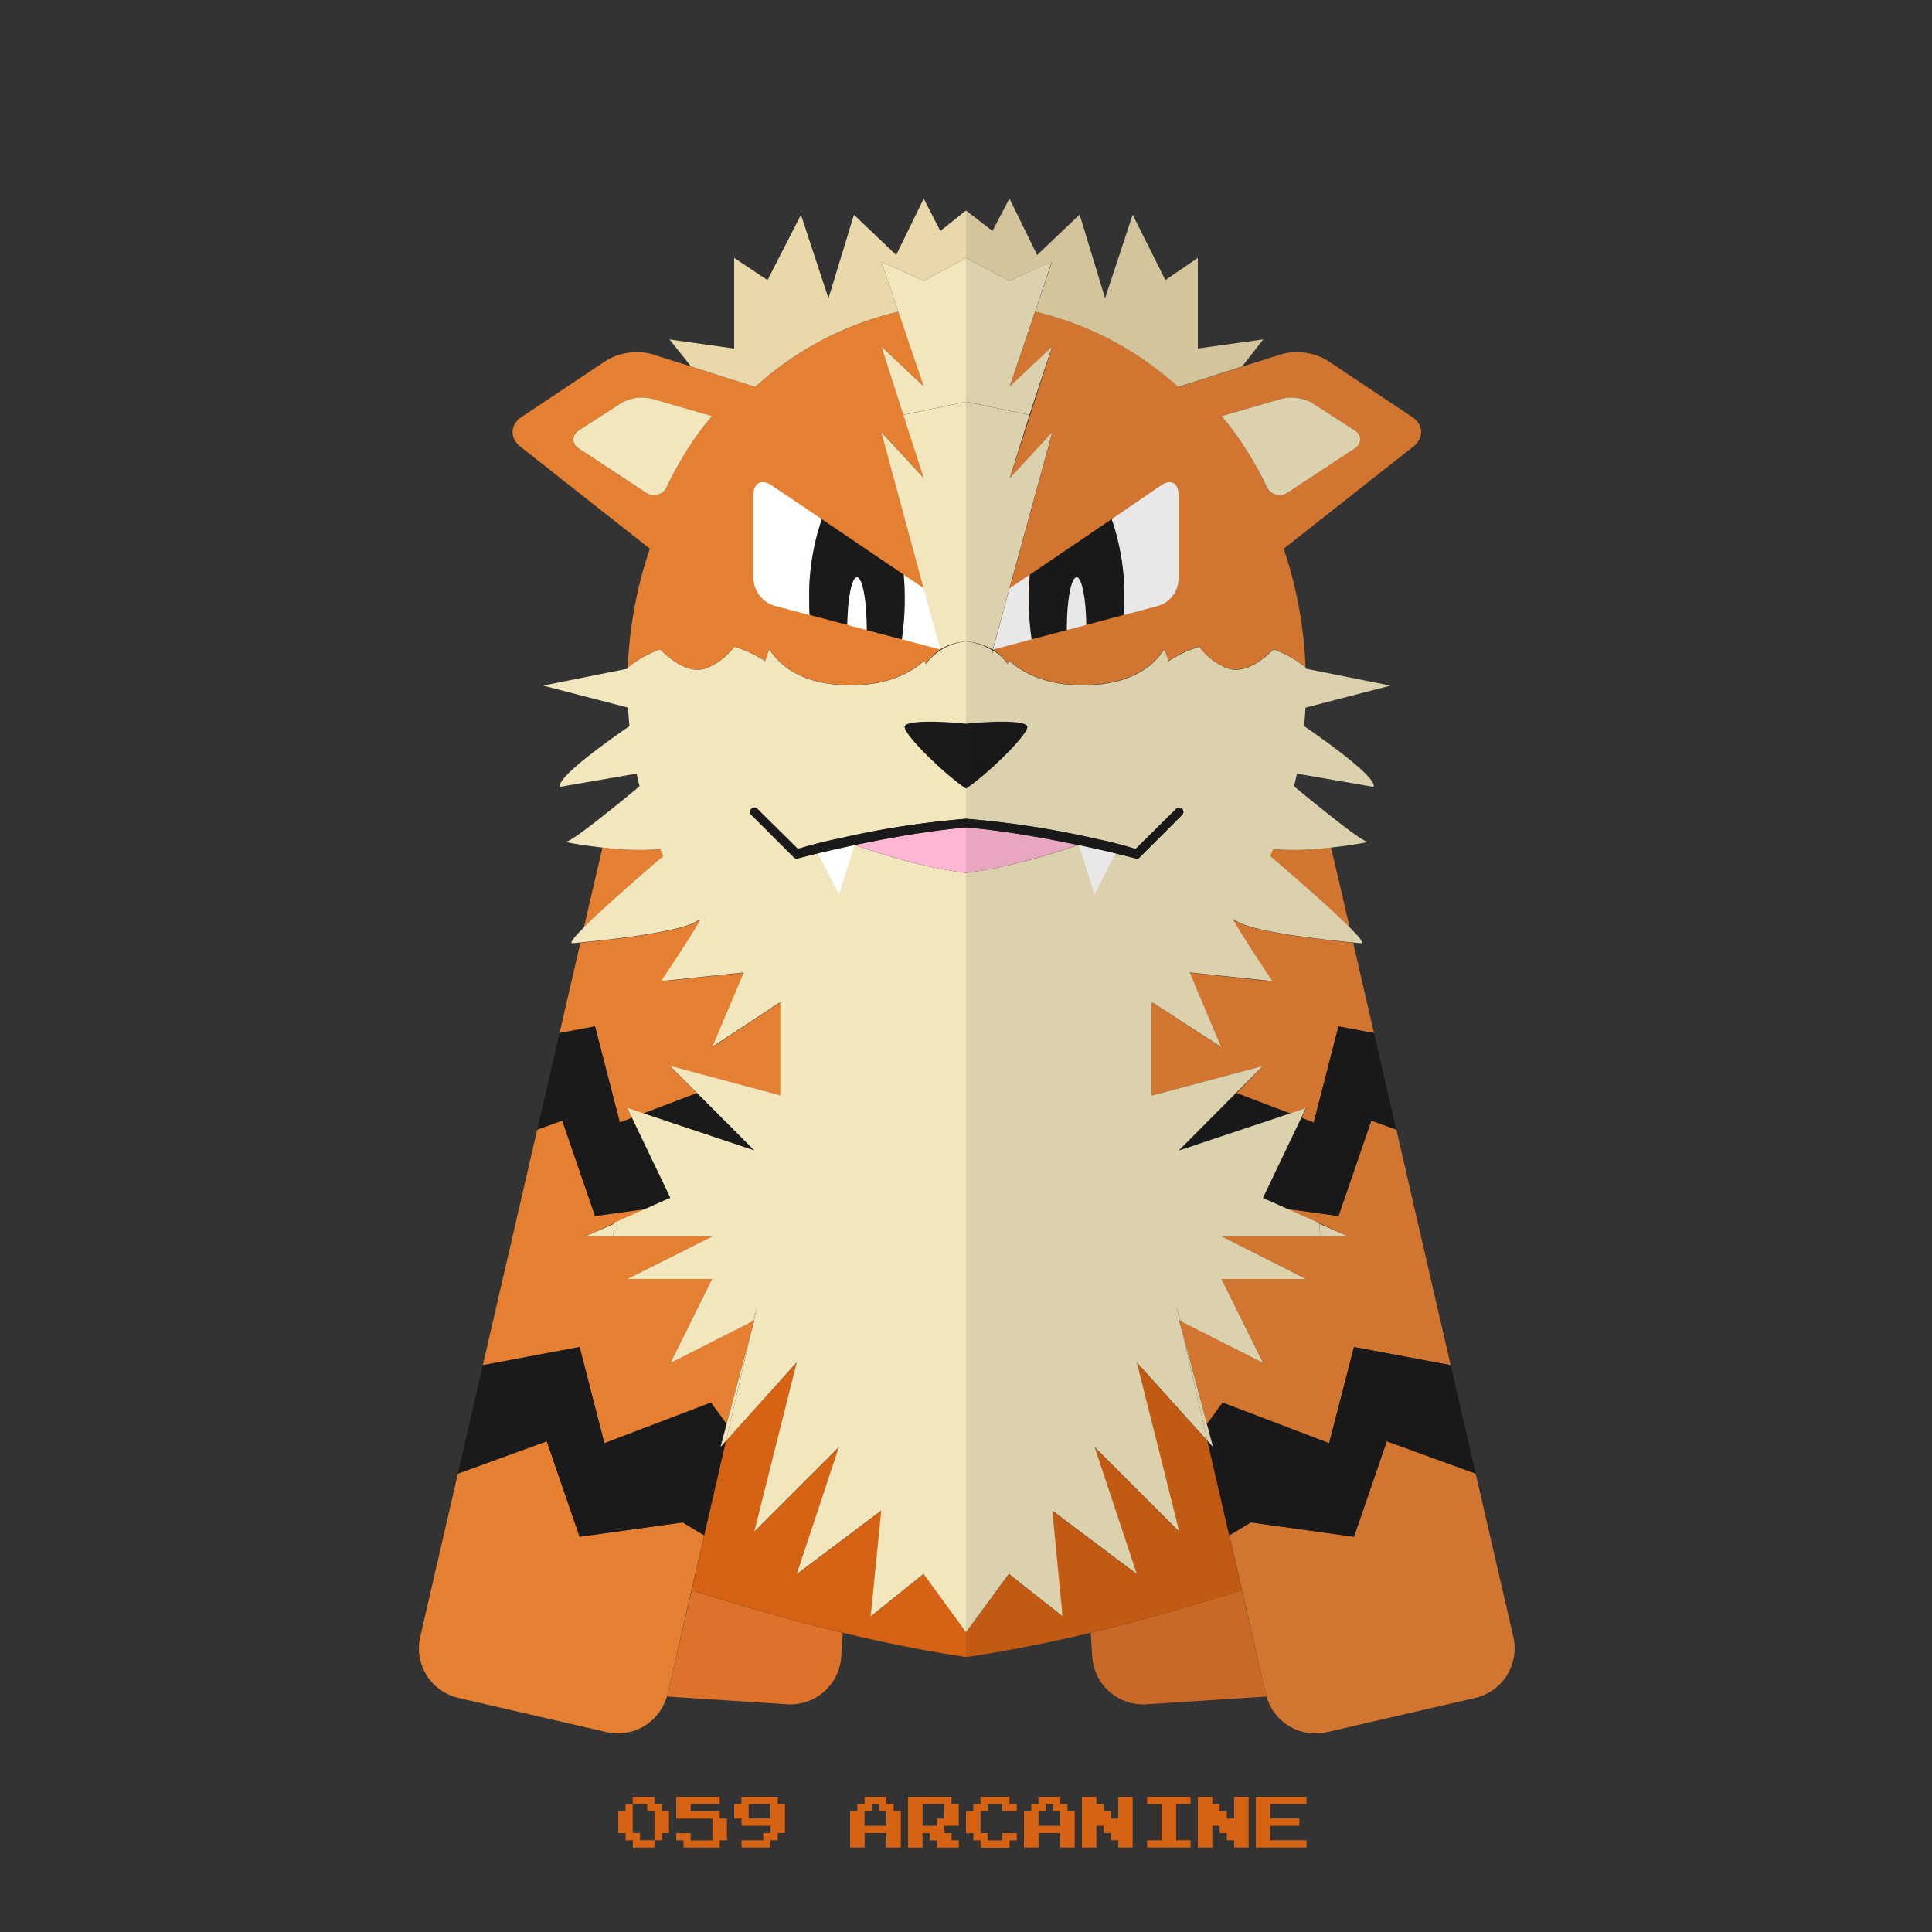 <?xml version="1.0" ?><svg id="pkft" viewBox="0 0 500 500" xmlns="http://www.w3.org/2000/svg"><rect x="0" y="0" width="500" height="500" fill="#333333" stroke="none"/><defs><style>.cls-1{fill:none;}.cls-2{fill:#e58033;}.cls-3{fill:#f1e6bc;}.cls-4{fill:#dd722a;}.cls-5{fill:#d66213;}.cls-10,.cls-6{fill:#1a1a1a;}.cls-7{fill:#e8d8aa;}.cls-8{fill:#fff;}.cls-9{fill:#ffb6d4;}.cls-10{opacity:0.1;}</style></defs><title/><path class="cls-1" d="M162.47,172.72q0.94-.75,1.94-1.43Q163.4,172,162.47,172.72Z"/><path class="cls-1" d="M166.29,170.11l0.13-.08Z"/><polygon class="cls-1" points="170.78 168 170.77 168 170.78 168 170.78 168"/><path class="cls-1" d="M195.95,169.84l0.19,0.1Z"/><path class="cls-1" d="M198,171.08c0.14-.54.31-1.06,0.49-1.58Q198.23,170.28,198,171.08Z"/><path class="cls-1" d="M194.14,168.91h0Z"/><path class="cls-2" d="M164.4,171.29c0.61-.42,1.25-0.81,1.89-1.18C165.65,170.49,165,170.87,164.4,171.29Z"/><path class="cls-2" d="M166.42,170a30.56,30.56,0,0,1,4.35-2A30.05,30.05,0,0,0,166.42,170Z"/><path class="cls-2" d="M196.14,169.94q1,0.54,1.87,1.14Q197.1,170.48,196.14,169.94Z"/><path class="cls-2" d="M194.16,168.92c0.61,0.28,1.2.59,1.79,0.92C195.36,169.52,194.77,169.21,194.16,168.92Z"/><path class="cls-2" d="M190,167.33a30.28,30.28,0,0,1,4.16,1.58A30,30,0,0,0,190,167.33Z"/><path class="cls-2" d="M228.1,111.8l11,11.92-5.27-16.37L228.1,89.7l11,10.31-6.57-19.34a83.37,83.37,0,0,0-37.08,19.48l-16.63-5.29-10.15-3.23a15.53,15.53,0,0,0-11.73,1.65L135,107.9c-3,2-3.15,5.48-.3,7.71L168.18,142a108.82,108.82,0,0,0-5.71,30.72q0.94-.75,1.94-1.43c0.61-.42,1.25-0.81,1.89-1.18l0.13-.08a30.05,30.05,0,0,1,4.35-2h0c3,3,7.93,6.68,12.41,4.72a16.38,16.38,0,0,0,6.8-5.39h0a30,30,0,0,1,4.16,1.58h0c0.61,0.28,1.2.59,1.79,0.92l0.19,0.1q1,0.54,1.87,1.14c0.14-.54.31-1.06,0.49-1.58s0.38-1,.6-1.52c2.37,3.82,7.93,9.12,20.51,9.3,9.85,0.14,16-3.14,19.7-6.46,0.09,0.33.19,0.65,0.27,1a13,13,0,0,1,3.77-3.71Zm-55.5,14.11a3.66,3.66,0,0,1-5.49,1.57l-17.24-11.34c-2-1.32-2-3.48,0-4.79l10.84-7a11,11,0,0,1,7.89-1.16l15.67,4.53C177.43,115.38,172.6,125.91,172.6,125.91Z"/><path class="cls-3" d="M160.72,104.34l-10.84,7c-2,1.31-2,3.47,0,4.79l17.24,11.34a3.66,3.66,0,0,0,5.49-1.57s4.83-10.53,11.68-18.2l-15.67-4.53A11,11,0,0,0,160.72,104.34Z"/><path class="cls-1" d="M194.14,168.91a30,30,0,0,0-4.16-1.58A30.28,30.28,0,0,1,194.14,168.91Z"/><path class="cls-1" d="M170.77,168a30.05,30.05,0,0,0-4.35,2A30.56,30.56,0,0,1,170.77,168Z"/><path class="cls-4" d="M172.78,438.42c-0.05.22-.12,0.43-0.18,0.64l31.11,2a13.18,13.18,0,0,0,14-12.29l0.39-6.21c-15.53-3.77-29.88-8.09-39.07-11Z"/><polygon class="cls-5" points="195.24 341.61 195.11 341.68 194.39 344.78 195.24 341.61"/><path class="cls-2" d="M170.92,219.78a74.49,74.49,0,0,1-15-.44L151.11,240c5.06-5.06,14.89-13.59,20.58-18.46C171.43,221,171.17,220.37,170.92,219.78Z"/><polygon class="cls-1" points="162.37 286.87 163.54 289.31 166.41 288.22 162.37 286.87"/><polygon class="cls-2" points="156.41 373.5 183.99 363 188.05 368.56 194.39 344.78 195.11 341.68 194.66 341.9 173.52 352.74 184.28 331 162.37 331 184.28 320 158.72 320 151.41 320 158.93 316.57 167.38 312.85 154 314.71 145.5 290 139.03 292.35 124.96 353.3 150 348.61 156.41 373.5"/><path class="cls-2" d="M160.41,290.5l3.12-1.19-1.17-2.44,4,1.34,14-5.32-7-7L202,283.55V259.62a1.18,1.18,0,0,0-.23-0.1l-17.31,11.43,8.12-19.23L171.15,254s3.1-4.67,5.91-9c1.78-2.76,3.43-5.4,4.1-6.67l-0.22-.32c-2.8,3.1-24,5.33-30.74,6l-5.4,23.41,9.2-1.72Z"/><path class="cls-2" d="M150,397.71L141.5,373l-23,8.37-9.75,42.27a13.18,13.18,0,0,0,9.85,15.77L157,448.27a13.18,13.18,0,0,0,15.58-9.21c0.06-.21.13-0.42,0.18-0.64l6.2-26.89,3.27-14.18L176.69,394Z"/><polygon class="cls-6" points="186.47 374.48 188.05 368.56 183.99 363 156.41 373.5 150 348.61 124.96 353.3 118.49 381.37 141.5 373 150 397.71 176.69 394 182.26 397.35 187.9 372.88 186.47 374.48"/><polygon class="cls-6" points="154 314.71 167.38 312.85 173.52 310.14 163.54 289.31 160.41 290.5 154 265.61 144.8 267.33 139.03 292.35 145.5 290 154 314.71"/><polygon class="cls-6" points="195.24 297.81 180.39 282.89 166.41 288.22 195.24 297.81"/><path class="cls-3" d="M148.13,244.11l2.08-.19,0.91-3.92C148.65,242.46,147.31,244.11,148.13,244.11Z"/><polygon class="cls-3" points="151.41 320 158.72 320 158.93 316.72 151.41 320"/><polygon class="cls-3" points="186.47 374.48 187.9 372.88 194.39 344.78 186.47 374.48"/><polygon class="cls-3" points="195.88 338.34 194.66 341.9 195.11 341.68 195.88 338.34"/><path class="cls-3" d="M243.35,168.34l0.12,0.66H250v-3A14.94,14.94,0,0,0,243.35,168.34Z"/><path class="cls-7" d="M232.49,80.67L228.1,67.74l10.95,4.92L250,66.76V54.49l-6.65,5.28-4.29-8.37L231.93,66,221,55.58,214.41,77.2l-7.12-21.62-8.66,16.91L190,66.74V90.2l-16.72-2.35,5.57,7,16.6,5.29A83.27,83.27,0,0,1,232.49,80.67Z"/><path class="cls-3" d="M239.06,123.73l-11-11.92,15.24,56.29A14.5,14.5,0,0,1,250,166V104l-16.22,3.39Z"/><polygon class="cls-3" points="250 66.76 239.05 72.66 228.1 67.74 232.49 80.67 239.06 100.01 228.1 89.7 233.78 107.36 250 103.97 250 78.68 250 66.76"/><path class="cls-8" d="M212.7,134.36l-13.05-8.78c-2.49-1.69-4.65-.61-4.65,2.4v21.91a7.64,7.64,0,0,0,5.41,6.88l9.08,2.39c-0.07-1.36-.09-2.74-0.09-4.14A60.77,60.77,0,0,1,212.7,134.36Z"/><path class="cls-8" d="M233.38,165.46l10,2.64-4.29-15.85-5.19-3.53c0.17,2,.26,4.14.26,6.29A71.82,71.82,0,0,1,233.38,165.46Z"/><path class="cls-6" d="M234.13,155c0-2.16-.09-4.26-0.26-6.29L212.7,134.36A60.82,60.82,0,0,0,209.43,155c0,1.41,0,2.79.12,4.14l9.75,2.58c0.07-6.86,1.15-12.32,2.48-12.32s2.49,5.81,2.49,13c0,0.22,0,.44,0,0.66l9.12,2.41A71.82,71.82,0,0,0,234.13,155Z"/><path class="cls-8" d="M221.78,149.42c-1.33,0-2.41,5.46-2.48,12.32l5,1.31c0-.22,0-0.43,0-0.66C224.27,155.22,223.15,149.42,221.78,149.42Z"/><path class="cls-5" d="M239.05,407.35l-13.69,11,2.74-27.39-8.44,6.34-13.43,10.09,10.91-32.87-21.91,21.91,11-43.82L187.9,372.89,179,411.53c9.2,2.92,23.53,7.24,39.07,11,10.52,2.55,21.95,4.86,31.95,6.31v-6.44Z"/><path class="cls-6" d="M250,187.29c-6-.63-16.22-1-15.89.94,0.44,2.61,10.89,12.59,15.89,15.85V187.29Z"/><path class="cls-3" d="M250,214.15v0c-1,.12-2.55.25-3.84,0.39Z"/><path class="cls-3" d="M206.48,222.16a1.09,1.09,0,0,1-1.06-.28l-11-11a1.1,1.1,0,0,1,1.55-1.55l10.51,10.36A106.7,106.7,0,0,1,217.15,217h0A227.37,227.37,0,0,1,250,211.9v-7.81c-5-3.26-15.45-13.24-15.89-15.85-0.33-2,9.89-1.57,15.89-.94V169h-6.53l-0.11-.66a12.62,12.62,0,0,0-3.77,3.59c-0.07-.33-0.18-0.71-0.27-1-3.7,3.32-9.86,6.56-19.7,6.43-12.58-.17-18.14-5.49-20.51-9.31-0.22.5-.42,1-0.6,1.51s-0.35,1-.49,1.58q-0.91-.61-1.87-1.15l-0.19-.1c-0.58-.32-1.18-0.63-1.79-0.92h0a30.28,30.28,0,0,0-4.16-1.58h0a16.38,16.38,0,0,1-6.8,5.39c-4.47,2-9.38-1.72-12.41-4.72h0a30.56,30.56,0,0,0-4.35,2l-0.13.08c-0.65.37-1.28,0.76-1.89,1.18s-1.31.93-1.94,1.43c0,0.1,0,.2,0,0.3l-21.94,4.39,22,5.7q0.12,2.4.35,4.77c-7,4.84-18.8,13.41-18,15.73L160.19,201l4.57-.78q0.35,1.64.75,3.27c-2.16,1.79-4.77,3.94-7.36,6-5.36,4.31-10.64,8.33-11.66,8.33s3.6,0.87,9.39,1.52a74.49,74.49,0,0,0,15,.44c0.25,0.59.51,1.17,0.77,1.76-5.69,4.87-15.52,13.4-20.58,18.46l-0.91,3.92c6.76-.64,27.93-2.87,30.74-6l0.22,0.32c-0.67,1.26-2.33,3.9-4.11,6.67-2.81,4.37-5.92,9-5.92,9l21.42-2.25-8.15,19.23,17.36-11.43a1.15,1.15,0,0,1,.23.1v23.93l-28.58-7.67,21.86,21.91-32.89-11,11.14,23.24-14.59,6.5L158.73,320h25.55l-21.91,11h21.91l-10.76,21.74L194.66,342l1.22-3.6-0.77,3.31,0.13-.08-0.85,3.17-6.49,28.1,18.29-20.32-11,43.82,21.91-21.91-10.91,32.87,13.43-10.09,8.44-6.34-2.74,27.39,13.69-11L250,422.41V225.92c-12-1.52-22.73-5.2-28.82-7.22C212.62,220.5,206.66,222.11,206.48,222.16Z"/><path class="cls-9" d="M246.17,214.52c-8.89,1-17.84,2.67-25,4.18,6.09,2,16.82,5.7,28.82,7.22V214.15Z"/><path class="cls-8" d="M217.15,231.51l4-12.81c-3.74.79-7,1.54-9.48,2.14Z"/><path class="cls-6" d="M217.14,217h0a106.67,106.67,0,0,0-10.63,2.73L196,209.3a1.1,1.1,0,0,0-1.55,0,1.12,1.12,0,0,0,0,1.57l11,11a1.1,1.1,0,0,0,1.06.29c0.1,0,2-.55,5.23-1.32,2.49-.6,5.73-1.35,9.48-2.14,7.15-1.51,16.1-3.17,25-4.18,1.28-.15,2.83-0.27,3.83-0.39V211.9A227.43,227.43,0,0,0,217.14,217Z"/><path class="cls-1" d="M337.93,172.72Q337,172,336,171.29,337,172,337.93,172.72Z"/><path class="cls-1" d="M334.1,170.11L334,170Z"/><polygon class="cls-1" points="329.62 168 329.63 168 329.62 168 329.62 168"/><path class="cls-1" d="M304.45,169.84l-0.19.1Z"/><path class="cls-1" d="M302.38,171.08c-0.14-.54-0.31-1.06-0.49-1.58Q302.17,170.28,302.38,171.08Z"/><path class="cls-1" d="M306.25,168.91h0Z"/><path class="cls-2" d="M336,171.29c-0.61-.42-1.25-0.81-1.89-1.18C334.75,170.49,335.38,170.87,336,171.29Z"/><path class="cls-2" d="M334,170a30.56,30.56,0,0,0-4.35-2A30.05,30.05,0,0,1,334,170Z"/><path class="cls-2" d="M304.25,169.94q-1,.54-1.87,1.14Q303.29,170.48,304.25,169.94Z"/><path class="cls-2" d="M306.23,168.92c-0.61.28-1.2,0.59-1.79,0.92C305,169.52,305.63,169.21,306.23,168.92Z"/><path class="cls-2" d="M310.41,167.33a30.28,30.28,0,0,0-4.16,1.58A30,30,0,0,1,310.41,167.33Z"/><path class="cls-2" d="M257,168.09a13,13,0,0,1,3.77,3.71c0.07-.33.18-0.65,0.27-1,3.7,3.32,9.86,6.59,19.7,6.46,12.58-.17,18.14-5.48,20.51-9.3q0.32,0.75.6,1.52c0.18,0.52.35,1,.49,1.58q0.91-.61,1.87-1.14l0.19-.1c0.58-.32,1.18-0.63,1.79-0.92h0a30,30,0,0,1,4.16-1.58h0a16.38,16.38,0,0,0,6.8,5.39c4.47,2,9.38-1.72,12.41-4.72h0a30.05,30.05,0,0,1,4.35,2l0.13,0.08c0.65,0.37,1.28.76,1.89,1.18s1.31,0.93,1.94,1.43A108.82,108.82,0,0,0,332.22,142l33.51-26.39c2.84-2.24,2.7-5.71-.3-7.71L343.5,93.28a15.53,15.53,0,0,0-11.73-1.65l-10.15,3.23L305,100.15A83.37,83.37,0,0,0,267.9,80.67L261.34,100l11-10.31-5.69,17.66-5.27,16.37,11-11.92Zm59.07-60.38,15.67-4.53a11,11,0,0,1,7.89,1.16l10.84,7c2,1.31,2,3.47,0,4.79l-17.24,11.34a3.66,3.66,0,0,1-5.49-1.57S323,115.38,316.12,107.71Z"/><path class="cls-3" d="M339.67,104.34l10.84,7c2,1.31,2,3.47,0,4.79l-17.24,11.34a3.66,3.66,0,0,1-5.49-1.57s-4.83-10.53-11.68-18.2l15.67-4.53A11,11,0,0,1,339.67,104.34Z"/><path class="cls-1" d="M306.25,168.91a30,30,0,0,1,4.16-1.58A30.28,30.28,0,0,0,306.25,168.91Z"/><path class="cls-1" d="M329.63,168a30.05,30.05,0,0,1,4.35,2A30.56,30.56,0,0,0,329.63,168Z"/><path class="cls-4" d="M327.61,438.42c0.05,0.22.12,0.43,0.18,0.64l-31.11,2a13.18,13.18,0,0,1-14-12.29l-0.39-6.21c15.53-3.77,29.88-8.09,39.07-11Z"/><polygon class="cls-5" points="305.16 341.61 305.29 341.68 306.01 344.78 305.16 341.61"/><path class="cls-2" d="M329.48,219.78a74.49,74.49,0,0,0,15-.44L349.29,240c-5.06-5.06-14.89-13.59-20.58-18.46C329,221,329.23,220.37,329.48,219.78Z"/><polygon class="cls-1" points="338.03 286.87 336.86 289.31 333.99 288.22 338.03 286.87"/><polygon class="cls-2" points="343.98 373.5 316.41 363 312.35 368.56 306.01 344.78 305.29 341.68 305.74 341.9 326.88 352.74 316.12 331 338.03 331 316.12 320 341.67 320 348.98 320 341.46 316.57 333.01 312.85 346.4 314.71 354.9 290 361.37 292.35 375.43 353.3 350.4 348.61 343.98 373.5"/><path class="cls-2" d="M340,290.5l-3.12-1.19,1.17-2.44-4,1.34-14-5.32,6.77-7L298,283.55V259.62s0.39-.07.43-0.1l17.41,11.43-8.07-19.23L329.23,254s-3.09-4.67-5.9-9c-1.78-2.76-3.43-5.4-4.1-6.67l0.23-.32c2.8,3.1,24,5.33,30.74,6l5.4,23.41-9.2-1.72Z"/><path class="cls-2" d="M350.4,397.71L358.9,373l23,8.37,9.75,42.27a13.18,13.18,0,0,1-9.85,15.77l-38.43,8.87a13.18,13.18,0,0,1-15.58-9.21c-0.06-.21-0.13-0.42-0.18-0.64l-6.2-26.89-3.27-14.18L323.7,394Z"/><polygon class="cls-6" points="313.93 374.48 312.35 368.56 316.41 363 343.98 373.5 350.4 348.61 375.43 353.3 381.91 381.37 358.9 373 350.4 397.71 323.7 394 318.14 397.35 312.49 372.88 313.93 374.48"/><polygon class="cls-6" points="346.4 314.71 333.01 312.85 326.88 310.14 336.86 289.31 339.98 290.5 346.4 265.61 355.59 267.33 361.37 292.35 354.9 290 346.4 314.71"/><polygon class="cls-6" points="305.16 297.81 320 282.89 333.99 288.22 305.16 297.81"/><path class="cls-3" d="M352.27,244.11l-2.08-.19L349.29,240C351.75,242.46,353.09,244.11,352.27,244.11Z"/><polygon class="cls-3" points="348.98 320 341.67 320 341.46 316.72 348.98 320"/><polygon class="cls-3" points="313.93 374.48 312.49 372.88 306.01 344.78 313.93 374.48"/><polygon class="cls-3" points="304.52 338.34 305.74 341.9 305.29 341.68 304.52 338.34"/><path class="cls-3" d="M256.85,168.34l0.08,0.66H250v-3A15.69,15.69,0,0,1,256.85,168.34Z"/><path class="cls-7" d="M267.9,80.67l4.39-12.93-11.15,4.92L250,66.76V54.49l6.85,5.28,4.39-8.37L268.41,66l11-10.46L286,77.2l7.13-21.62,8.47,16.91L310,66.74V90.2l16.92-2.35-5.47,7-16.55,5.29A83.1,83.1,0,0,0,267.9,80.67Z"/><path class="cls-3" d="M261.34,123.73l11-11.92-15.44,56.29A15.25,15.25,0,0,0,250,166V104l16.42,3.39Z"/><polygon class="cls-3" points="250 66.76 261.15 72.66 272.2 67.74 267.86 80.67 261.31 100.01 272.28 89.7 266.41 107.36 250 103.97 250 78.68 250 66.76"/><path class="cls-8" d="M287.69,134.36l12.85-8.78C303,123.89,305,125,305,128v21.91a7.45,7.45,0,0,1-5.22,6.88l-9,2.39c0.07-1.36.14-2.74,0.14-4.14A60.85,60.85,0,0,0,287.69,134.36Z"/><path class="cls-8" d="M267,165.46l-10,2.64,4.29-15.85,5.19-3.53c-0.17,2-.26,4.14-0.26,6.29A71.82,71.82,0,0,0,267,165.46Z"/><path class="cls-6" d="M266.27,155c0-2.16.09-4.26,0.26-6.29l21.16-14.36A60.82,60.82,0,0,1,291,155c0,1.41,0,2.79-.12,4.14l-9.75,2.58c-0.07-6.86-1.15-12.32-2.48-12.32s-2.49,5.81-2.49,13c0,0.22,0,.44,0,0.66L267,165.46A71.82,71.82,0,0,1,266.27,155Z"/><path class="cls-8" d="M278.62,149.42c1.33,0,2.41,5.46,2.48,12.32l-5,1.31c0-.22,0-0.43,0-0.66C276.13,155.22,277.24,149.42,278.62,149.42Z"/><path class="cls-5" d="M261.15,407.35l13.79,11-2.69-27.39,8.46,6.34,13.44,10.09-10.9-32.87,21.91,21.91-11-43.82,18.29,20.32,8.92,38.65c-9.2,2.92-23.73,7.24-39.26,11C271.63,425.1,260,427.4,250,428.85v-6.44Z"/><path class="cls-6" d="M250,187.29c6-.63,16.22-1,15.89.94-0.44,2.61-10.89,12.59-15.89,15.85V187.29Z"/><path class="cls-3" d="M250,214.15v0c1,0.12,2.55.25,3.84,0.39Z"/><path class="cls-3" d="M293.92,222.16a1.09,1.09,0,0,0,1.06-.28l11-11a1.1,1.1,0,0,0-1.55-1.55l-10.51,10.36A106.7,106.7,0,0,0,283.25,217h0A233.88,233.88,0,0,0,250,211.9v-7.81c5-3.26,15.45-13.24,15.89-15.85,0.33-2-9.89-1.57-15.89-.94V169h6.93l0.11-.66a12.62,12.62,0,0,1,3.77,3.59c0.07-.33.18-0.71,0.27-1,3.7,3.32,9.86,6.56,19.7,6.43,12.58-.17,18.14-5.49,20.51-9.31,0.22,0.5.42,1,.6,1.51s0.35,1,.49,1.58q0.91-.61,1.87-1.15l0.19-.1c0.58-.32,1.18-0.63,1.79-0.92h0a30.28,30.28,0,0,1,4.16-1.58h0a16.38,16.38,0,0,0,6.8,5.39c4.47,2,9.38-1.72,12.41-4.72h0a30.56,30.56,0,0,1,4.35,2l0.13,0.08c0.65,0.37,1.28.76,1.89,1.18s1.31,0.93,1.94,1.43c0,0.1,0,.2,0,0.3l21.94,4.39-22,5.7q-0.12,2.4-.35,4.77c7,4.84,18.8,13.41,18,15.73L340.21,201l-4.57-.78q-0.35,1.64-.75,3.27c2.16,1.79,4.77,3.94,7.36,6,5.36,4.31,10.64,8.33,11.66,8.33s-3.6.87-9.39,1.52a74.49,74.49,0,0,1-15,.44c-0.25.59-.51,1.17-0.77,1.76,5.69,4.87,15.52,13.4,20.58,18.46l0.91,3.92c-6.76-.64-27.93-2.87-30.74-6l-0.22.32c0.67,1.26,2.33,3.9,4.11,6.67,2.81,4.37,5.92,9,5.92,9l-21.42-2.25L316,270.95l-17.56-11.43s-0.43.07-.43,0.1v23.93l28.78-7.67L305,297.79l32.94-11-11.11,23.24,14.6,6.5,0.23,3.43H316.12L338,331H316.12l10.76,21.74L305.74,342l-1.22-3.6,0.77,3.31-0.13-.08,0.85,3.17,6.49,28.1-18.29-20.32,11,43.82-21.91-21.91,10.91,32.87-13.43-10.09-8.44-6.34L275,418.3l-13.89-11L250,422.41V225.92c12-1.52,22.93-5.2,29-7.22C287.57,220.5,293.74,222.11,293.92,222.16Z"/><path class="cls-9" d="M254,214.52c8.89,1,17.74,2.67,24.89,4.18-6.09,2-16.92,5.7-28.92,7.22V214.15Z"/><path class="cls-8" d="M283.25,231.51l-4-12.81c3.74,0.79,7,1.54,9.48,2.14Z"/><path class="cls-6" d="M283.25,217h0a106.67,106.67,0,0,1,10.63,2.73l10.51-10.43a1.1,1.1,0,0,1,1.55,0,1.12,1.12,0,0,1,0,1.57l-11,11a1.1,1.1,0,0,1-1.06.29c-0.1,0-2-.55-5.23-1.32-2.49-.6-5.73-1.35-9.48-2.14-7.15-1.51-16.29-3.17-25.18-4.18-1.28-.15-3-0.27-4-0.39V211.9A233.94,233.94,0,0,1,283.25,217Z"/><path class="cls-10" d="M391.66,423.64l-9.75-42.27-6.48-28.07-14.06-60.94-5.77-25h0l-5.4-23.41c-6.76-.64-27.92-2.87-30.73-6h0c2.8,3.1,24,5.33,30.74,6l2.08,0.19c0.82,0-.52-1.65-3-4.11l-4.77-20.66c5.79-.64,10.31-1.52,9.39-1.52s-6.3-4-11.66-8.33c-2.59-2.08-5.2-4.23-7.36-6q0.4-1.62.75-3.27l4.57,0.78,15.33,2.62c0.77-2.32-11-10.89-18-15.73q0.23-2.37.35-4.77l22-5.7L337.94,173c0-.1,0-0.2,0-0.3A108.81,108.81,0,0,0,332.22,142l33.51-26.39c2.84-2.24,2.7-5.71-.3-7.71L343.5,93.28a15.53,15.53,0,0,0-11.73-1.65l-10.15,3.23L305,100.15l0,0,16.49-5.27,5.47-7L310,90.2V66.74l-8.43,5.75L293.1,55.58,286,77.2l-6.59-21.62L268.41,66l-7.17-14.65-4.39,8.37L250,54.49V166a15.24,15.24,0,0,1,6.85,2.12l15.44-56.29L257,168.09a13,13,0,0,1,3.77,3.71c0.07-.33.18-0.65,0.27-1,3.7,3.32,9.86,6.59,19.7,6.46,12.58-.17,18.14-5.48,20.51-9.29q0.32,0.75.6,1.52c0.18,0.52.35,1,.49,1.58q0.91-.61,1.87-1.14l0.19-.1c0.58-.32,1.18-0.63,1.79-0.92h0a30.28,30.28,0,0,1,4.16-1.58,30.22,30.22,0,0,0-4.16,1.58h0c-0.61.28-1.2,0.6-1.79,0.92l-0.19.1q-1,.54-1.87,1.15c-0.14-.54-0.31-1.06-0.49-1.58s-0.38-1-.6-1.51c-2.37,3.82-7.93,9.14-20.51,9.31-9.85.14-16-3.11-19.7-6.43-0.09.33-.19,0.71-0.27,1a12.62,12.62,0,0,0-3.77-3.59l-0.11.66-0.08-.66A15.69,15.69,0,0,0,250,166v59.94c12-1.52,22.83-5.2,28.92-7.22-7.15-1.51-16-3.17-24.89-4.18l-1.59-.14-1.94-.19c1,0.1,2.44.21,3.53,0.34,8.89,1,18,2.67,25.18,4.18,3.74,0.79,7,1.54,9.48,2.14,3.2,0.77,5.13,1.29,5.23,1.32a1.09,1.09,0,0,0,.29,0,1.1,1.1,0,0,0,.77-0.33l11-11a1.1,1.1,0,0,0,.32-0.77,1.09,1.09,0,0,1-.32.79l-11,11a1.09,1.09,0,0,1-1.06.28c-0.1,0-2.06-.54-5.24-1.29v0c-2.49-.6-5.73-1.35-9.48-2.14v0l-0.21,0c-6.09,2-17,5.7-29,7.22V428.85c10-1.46,21.63-3.76,32.14-6.31,15.53-3.77,30.07-8.09,39.26-11l-8.92-38.64h0L306,344.79l-0.85-3.17h0l0.84,3.16-0.72-3.11h0l-0.76-3.29,0,0.09,0.74,3.2h0l0.72,3.1,6.49,28.1,5.65,24.46,3.27,14.18c-9.2,2.92-23.54,7.24-39.07,11l0.39,6.21a13.18,13.18,0,0,0,14,12.29l31.11-2a13.18,13.18,0,0,0,15.58,9.21l38.43-8.87A13.18,13.18,0,0,0,391.66,423.64ZM266.61,107.36l-5.27,16.37,5.08-16.37h0l5.87-17.64,0,0Zm1.3-26.69L261.35,100l0,0,6.54-19.34,4.33-12.88,0.11,0Zm26,139.06h0l0.09-.09Zm52.52,45.88h0L340,290.5Zm-9.54,23.7-10,20.79-0.06,0,9.94-20.79ZM329.22,254h0l-21.38-2.25h0ZM261.15,407.35l13.78,10.87v0.08Zm19.56-10.09L272.3,391v0l8.44,6.34,13.41,10.08h0Zm24.29-.87h0l-2-2.05Zm-6.52-136.84,17.31,11.27,0.05,0.13Zm6.79,38.16-0.25.08,21.75-21.9h0l-6.77,7Zm21.61,55L316.12,331l10.76,21.74h0Zm14.59-36,0.21,3.28-0.23-3.43-1.79-.8,1.8,0.8L349,320Z"/><path class="cls-5" d="M163.75,465.94V465h5.63v1.88h1.88v1.88h1.88v5.63h-1.87v1.88h-1.87v1.88h-5.62v-1.87h-1.87v-1.87H160v-5.62h1.88v-1.87h1.88v-0.94Zm3.75,1.88v-0.94h-3.75v7.5h1.88v1.88h3.75v-7.5H167.5v-0.94Z"/><path class="cls-5" d="M175,467.81V465h11.25v1.88h-7.5v1.88h7.5v1.88h1.88v5.63h-1.87v1.88h-9.37v-1.87H175v-1.87h3.75v1.88h5.63v-5.62H175v-2.81Z"/><path class="cls-5" d="M191.88,465.94V465h9.38v1.88h1.88v7.5h-1.87v1.88h-1.87v1.88h-7.5v-1.87h5.63v-1.87h1.88V472.5h-7.5v-1.87H190v-3.75h1.88v-0.94Zm7.5,2.81v-1.87h-5.62v3.75h5.63v-1.87Z"/><path class="cls-5" d="M223.75,465.94V465h5.63v1.88h1.88v1.88h1.88v9.38h-3.75v-3.75h-5.62v3.75H220v-9.37h1.88v-1.87h1.88v-0.94Zm3.75,1.88v-0.94h-1.87v1.88h-1.87v3.75h5.63v-3.75H227.5v-0.94Z"/><path class="cls-5" d="M235,471.56V465h11.25v1.88h1.88v5.63h-3.75v1.88h1.88v1.88h1.88v1.88H242.5v-1.87h-1.87v-1.87h-1.87v3.75H235v-6.56Zm9.38-2.81v-1.87h-5.62v5.63h3.75v-1.87h1.88v-1.87Z"/><path class="cls-5" d="M253.75,465.94V465h7.5v1.88h1.88v1.88h-3.75v-1.87h-3.75v1.88h-1.87v5.63h1.88v1.88h3.75v-1.87h3.75v1.88h-1.87v1.88h-7.5v-1.87h-1.87v-1.87H250v-5.62h1.88v-1.87h1.88v-0.94Z"/><path class="cls-5" d="M268.75,465.94V465h5.63v1.88h1.88v1.88h1.88v9.38h-3.75v-3.75h-5.62v3.75H265v-9.37h1.88v-1.87h1.88v-0.94Zm3.75,1.88v-0.94h-1.87v1.88h-1.87v3.75h5.63v-3.75H272.5v-0.94Z"/><path class="cls-5" d="M280,471.56V465h3.75v1.88h1.88v1.88h1.88v1.88h1.88V465h3.75v13.13h-3.75v-1.87H287.5v-1.87h-1.87V472.5h-1.87v5.63H280v-6.56Z"/><path class="cls-5" d="M296.88,465.94V465h11.25v1.88h-3.75v9.38h3.75v1.88H296.88v-1.87h3.75v-9.37h-3.75v-0.94Z"/><path class="cls-5" d="M310,471.56V465h3.75v1.88h1.88v1.88h1.88v1.88h1.88V465h3.75v13.13h-3.75v-1.87H317.5v-1.87h-1.87V472.5h-1.87v5.63H310v-6.56Z"/><path class="cls-5" d="M325,471.56V465h13.13v1.88h-9.37v3.75h7.5v1.88h-7.5v3.75h9.38v1.88H325v-6.56Z"/></svg>